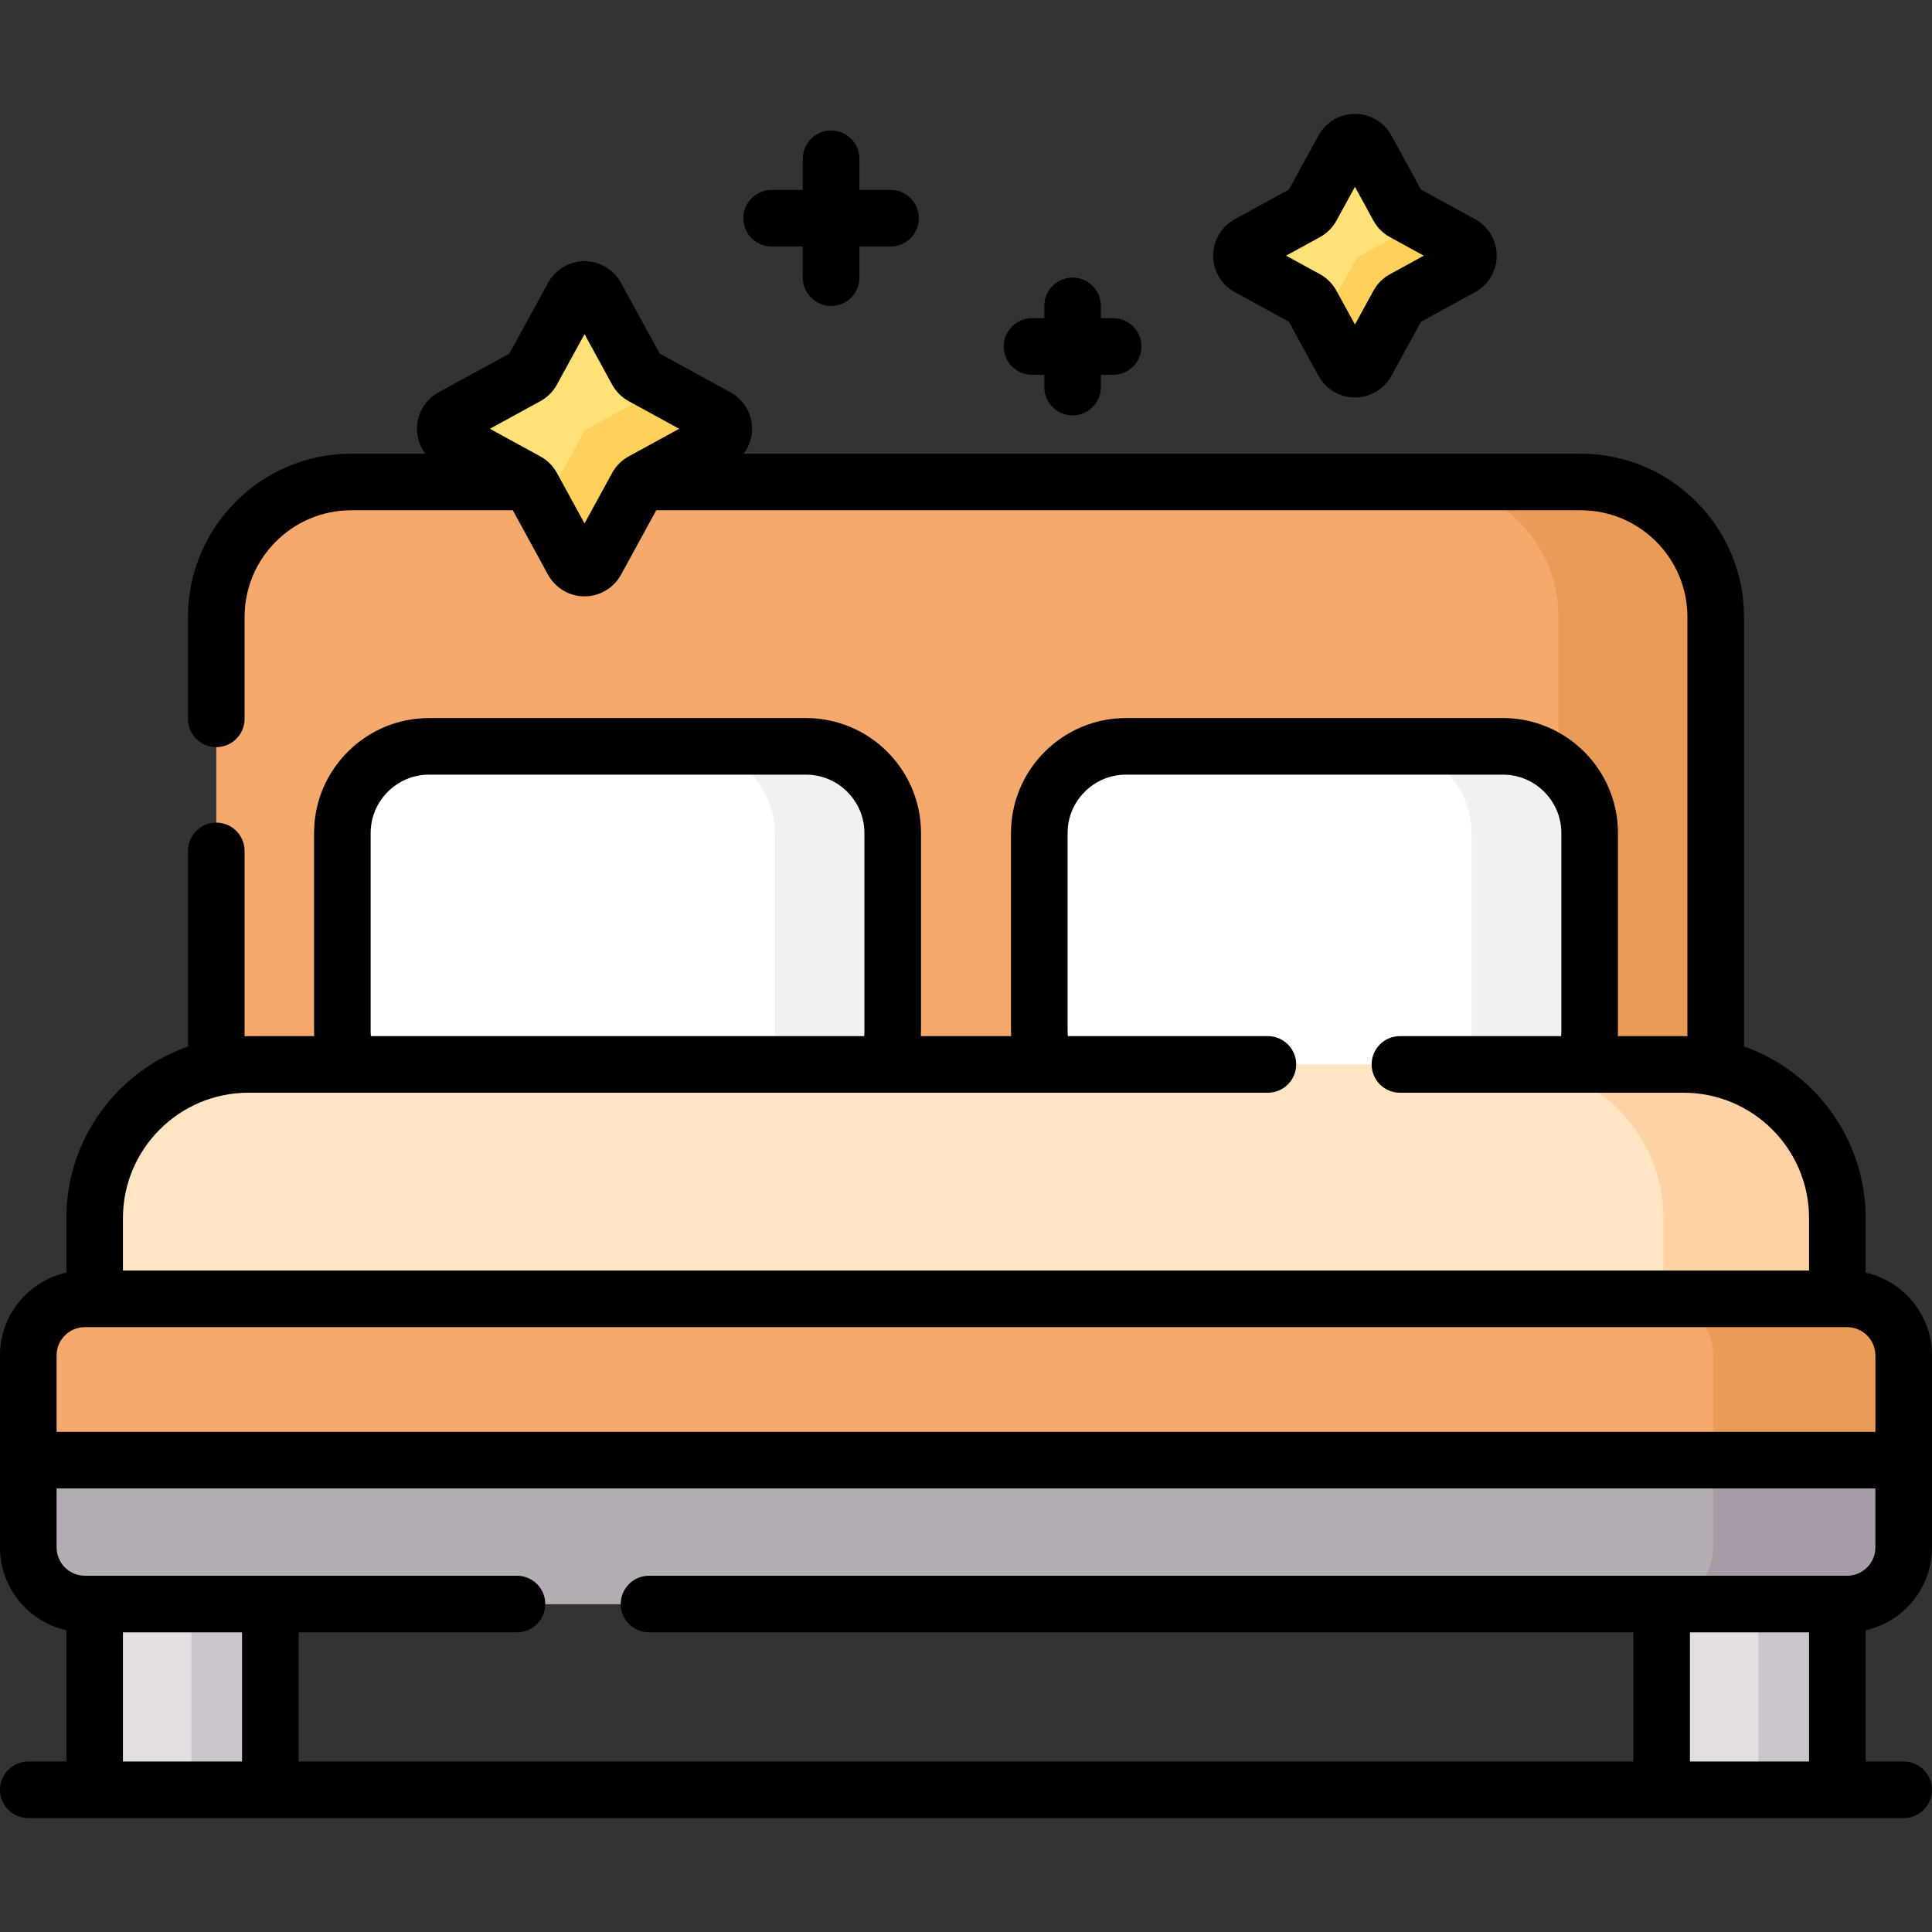 <svg id="Capa_1" enable-background="new 0 0 512 512" height="512" viewBox="0 0 512 512" width="512" xmlns="http://www.w3.org/2000/svg"><rect x="0" y="0" width="512" height="512" fill="#333333" stroke="none"/><g><g><g><path d="m65.828 283.083h380.344c2.922 0 5.767.326 8.511.927v-120.509c0-19.758-16.017-35.775-35.776-35.775h-325.814c-19.758 0-35.776 16.017-35.776 35.775v120.509c2.744-.601 5.589-.927 8.511-.927z" fill="#f6a96c"/></g></g><g><g><path d="m418.907 127.726h-41.683c19.758 0 35.776 16.017 35.776 35.775v119.582h33.172c2.922 0 5.767.326 8.511.927v-120.509c0-19.758-16.017-35.775-35.776-35.775z" fill="#ea9b58"/></g></g><g><g><path d="m25.083 424.087h46.561v50.231h-46.561z" fill="#e2dee2"/></g><g><path d="m25.083 424.087h46.561v50.231h-46.561z" fill="#e2dee2"/></g><g><path d="m50.726 424.087h20.917v50.231h-20.917z" fill="#cbc4cc"/></g><g><path d="m440.356 424.087h46.561v50.231h-46.561z" fill="#e2dee2"/></g><g><path d="m466 424.087h20.917v50.231h-20.917z" fill="#cbc4cc"/></g></g><g><g><path d="m419.01 283.083c1.451-3.008 2.266-6.374 2.266-9.922v-52.384c0-12.643-10.344-22.988-22.988-22.988h-99.878c-12.643 0-22.988 10.345-22.988 22.988v52.384c0 3.548.815 6.914 2.266 9.922z" fill="#fff"/></g><g><path d="m398.288 197.789h-31.276c12.643 0 22.988 10.345 22.988 22.988v52.384c0 3.548-.815 6.914-2.266 9.922h31.276c1.451-3.008 2.266-6.374 2.266-9.922v-52.384c0-12.643-10.345-22.988-22.988-22.988z" fill="#f3f0f3"/></g><g><path d="m234.312 283.083c1.451-3.008 2.266-6.374 2.266-9.922v-52.384c0-12.643-10.344-22.988-22.988-22.988h-99.878c-12.643 0-22.988 10.345-22.988 22.988v52.384c0 3.548.815 6.914 2.266 9.922z" fill="#fff"/></g><g><path d="m213.59 197.789h-31.276c12.643 0 22.988 10.345 22.988 22.988v52.384c0 3.548-.815 6.914-2.266 9.922h31.276c1.451-3.008 2.266-6.374 2.266-9.922v-52.384c0-12.643-10.344-22.988-22.988-22.988z" fill="#f3f0f3"/></g></g><g><path d="m486.917 345.208v-22.379c0-22.503-18.242-40.746-40.746-40.746h-380.343c-22.503 0-40.746 18.242-40.746 40.746v22.379z" fill="#ffe5c2"/></g><g><path d="m446.172 282.083h-46.083c22.503 0 40.746 18.242 40.746 40.746v22.379h46.083v-22.379c-.001-22.504-18.243-40.746-40.746-40.746z" fill="#fed2a4"/></g><g><path d="m489.5 425.088h-467c-8.284 0-15-6.716-15-15v-50.88c0-8.284 6.716-15 15-15h467c8.284 0 15 6.716 15 15v50.88c0 8.284-6.716 15-15 15z" fill="#f6a96c"/></g><g><path d="m489.5 344.208h-50.5c8.284 0 15 6.716 15 15v50.88c0 8.284-6.716 15-15 15h50.5c8.284 0 15-6.716 15-15v-50.88c0-8.284-6.716-15-15-15z" fill="#ea9b58"/></g><g><path d="m7.5 410.088c0 8.284 6.716 15 15 15h467c8.284 0 15-6.716 15-15v-23.141h-497z" fill="#b5adb6"/></g><g><path d="m504.5 410.088v-23.141h-50.5v23.141c0 8.284-6.716 15-15 15h50.5c8.284 0 15-6.716 15-15z" fill="#a79ba7"/></g><g><path d="m157.991 78.555 10.817 19.777c.323.59.808 1.075 1.398 1.398l19.777 10.817c2.439 1.334 2.439 4.837 0 6.17l-19.777 10.817c-.59.323-1.075.808-1.398 1.398l-10.817 19.777c-1.334 2.439-4.837 2.439-6.17 0l-10.817-19.777c-.323-.59-.808-1.075-1.398-1.398l-19.777-10.817c-2.439-1.334-2.439-4.837 0-6.17l19.777-10.817c.59-.323 1.075-.808 1.398-1.398l10.817-19.777c1.334-2.439 4.836-2.439 6.17 0z" fill="#ffe177"/></g><g><g><path d="m189.983 110.546-14.348-7.847-19.741 10.797c-.59.323-1.075.808-1.398 1.398l-10.584 19.353 7.909 14.462c1.334 2.439 4.837 2.439 6.17 0l10.817-19.777c.323-.59.808-1.075 1.398-1.398l19.777-10.817c2.439-1.334 2.439-4.837 0-6.171z" fill="#ffd15b"/></g></g><g><path d="m362.16 39.51 8.401 15.361c.323.59.808 1.075 1.398 1.398l15.361 8.401c2.439 1.334 2.439 4.837 0 6.17l-15.361 8.401c-.59.323-1.075.808-1.398 1.398l-8.401 15.361c-1.334 2.439-4.837 2.439-6.17 0l-8.401-15.361c-.323-.59-.808-1.075-1.398-1.398l-15.361-8.401c-2.439-1.334-2.439-4.837 0-6.17l15.361-8.401c.59-.323 1.075-.808 1.398-1.398l8.401-15.361c1.334-2.438 4.836-2.438 6.17 0z" fill="#ffe177"/></g><g><g><path d="m387.321 64.671-10.738-5.873c-.219.208-.467.396-.753.553l-15.361 8.401c-.59.323-1.075.808-1.398 1.398l-8.401 15.361c-.156.285-.344.534-.552.753l5.873 10.738c1.334 2.439 4.837 2.439 6.171 0l8.401-15.361c.323-.59.808-1.075 1.398-1.398l15.362-8.401c2.437-1.334 2.437-4.837-.002-6.171z" fill="#ffd15b"/></g></g><g><path d="m512 410.087v-50.879c0-10.717-7.534-19.702-17.582-21.952v-14.427c0-20.991-13.48-38.885-32.235-45.503v-113.825c0-23.862-19.413-43.275-43.275-43.275h-221.805c1.402-1.873 2.208-4.171 2.208-6.594 0-4.029-2.195-7.732-5.73-9.665l-18.753-10.257-10.257-18.753c-1.934-3.534-5.637-5.73-9.666-5.73-4.028 0-7.731 2.196-9.665 5.73l-10.257 18.753-18.754 10.257c-3.534 1.933-5.729 5.637-5.729 9.665 0 2.423.807 4.721 2.209 6.594h-19.616c-23.862 0-43.275 19.413-43.275 43.275v26.999c0 4.142 3.357 7.5 7.5 7.5s7.5-3.358 7.5-7.5v-26.999c0-15.591 12.685-28.275 28.275-28.275h42.805l9.342 17.082c1.934 3.534 5.637 5.73 9.665 5.73 4.029 0 7.732-2.196 9.666-5.73l9.342-17.082h244.994c15.591 0 28.275 12.684 28.275 28.275v111.108c-.337-.007-.672-.026-1.011-.026h-17.449c.022-.473.053-.945.053-1.422v-52.384c0-16.811-13.677-30.488-30.487-30.488h-99.878c-16.812 0-30.488 13.677-30.488 30.488v52.384c0 .476.031.949.053 1.422h-23.949c.022-.473.053-.945.053-1.422v-52.384c0-16.811-13.677-30.488-30.488-30.488h-99.878c-16.811 0-30.487 13.677-30.487 30.488v52.384c0 .476.031.949.053 1.422h-17.451c-.339 0-.673.019-1.011.026v-49.109c0-4.142-3.357-7.5-7.5-7.5s-7.5 3.358-7.5 7.5v51.825c-18.755 6.619-32.235 24.512-32.235 45.503v14.427c-10.048 2.251-17.582 11.236-17.582 21.953v50.879c0 10.717 7.534 19.702 17.582 21.952v34.779h-10.082c-4.143 0-7.5 3.358-7.5 7.5s3.357 7.5 7.5 7.5h497c4.143 0 7.5-3.358 7.5-7.5s-3.357-7.5-7.5-7.5h-10.082v-34.779c10.048-2.25 17.582-11.234 17.582-21.952zm-345.39-289.136c-1.851 1.011-3.365 2.524-4.383 4.381l-7.321 13.387-7.32-13.385c-1.013-1.853-2.526-3.368-4.381-4.382l-13.387-7.322 13.389-7.322c1.853-1.014 3.366-2.529 4.377-4.379l7.322-13.387 7.324 13.393c1.015 1.851 2.529 3.364 4.377 4.374l13.386 7.321zm-68.385 99.826c0-8.54 6.947-15.488 15.487-15.488h99.878c8.54 0 15.488 6.948 15.488 15.488v52.384c0 .477-.021.951-.065 1.422h-130.723c-.044-.471-.065-.945-.065-1.422zm-65.643 102.052c0-18.332 14.914-33.246 33.246-33.246h270.172c4.143 0 7.5-3.358 7.5-7.5s-3.357-7.5-7.5-7.5h-53.007c-.043-.471-.071-.945-.071-1.422v-52.384c0-8.54 6.948-15.488 15.488-15.488h99.878c8.54 0 15.487 6.948 15.487 15.488v52.384c0 .477-.027.951-.071 1.422h-42.704c-4.143 0-7.5 3.358-7.5 7.5s3.357 7.5 7.5 7.5h75.172c18.332 0 33.246 14.914 33.246 33.246v13.879h-446.836zm-17.582 36.379c0-4.136 3.364-7.5 7.5-7.5h467c4.136 0 7.5 3.364 7.5 7.5v20.239h-482zm49.144 107.611h-31.562v-34.231h31.562zm415.274 0h-31.562v-34.231h31.562zm10.082-49.232h-317.5c-4.143 0-7.5 3.358-7.5 7.5s3.357 7.5 7.5 7.5h260.856v34.231h-353.712v-34.231h57.856c4.143 0 7.5-3.358 7.5-7.5s-3.357-7.5-7.5-7.5h-114.5c-4.136 0-7.5-3.365-7.5-7.5v-15.64h482v15.64c0 4.136-3.364 7.5-7.5 7.5z"/><path d="m204.496 65.323h8.252v8.252c0 4.142 3.357 7.5 7.5 7.5s7.5-3.358 7.5-7.5v-8.252h8.252c4.143 0 7.5-3.358 7.5-7.5s-3.357-7.5-7.5-7.5h-8.252v-8.252c0-4.142-3.357-7.5-7.5-7.5s-7.5 3.358-7.5 7.5v8.252h-8.252c-4.143 0-7.5 3.358-7.5 7.5s3.358 7.5 7.5 7.5z"/><path d="m273.496 99.323h3.252v3.252c0 4.142 3.357 7.5 7.5 7.5s7.5-3.358 7.5-7.5v-3.252h3.252c4.143 0 7.5-3.358 7.5-7.5s-3.357-7.5-7.5-7.5h-3.252v-3.252c0-4.142-3.357-7.5-7.5-7.5s-7.5 3.358-7.5 7.5v3.252h-3.252c-4.143 0-7.5 3.358-7.5 7.5s3.358 7.5 7.5 7.5z"/><path d="m327.23 77.422 14.338 7.842 7.841 14.335c1.932 3.536 5.635 5.732 9.664 5.732h.002c4.028 0 7.731-2.196 9.665-5.73l7.842-14.337 14.339-7.842c3.534-1.933 5.729-5.637 5.729-9.666-.001-4.028-2.196-7.731-5.73-9.664l-14.339-7.843-7.841-14.337s0 0 0-.001c-1.934-3.534-5.637-5.729-9.665-5.729-.001 0-.002 0-.002 0-4.028.001-7.731 2.197-9.663 5.73l-7.841 14.337-14.339 7.842c-3.534 1.933-5.729 5.636-5.73 9.665 0 4.028 2.195 7.732 5.73 9.666zm22.561-14.573c1.849-1.012 3.362-2.524 4.378-4.378l4.906-8.971 4.909 8.977c1.015 1.851 2.529 3.364 4.377 4.373l8.971 4.907-8.968 4.905c-1.852 1.012-3.367 2.526-4.383 4.381l-4.906 8.97-4.908-8.974c-1.013-1.85-2.526-3.363-4.378-4.376l-8.971-4.907z"/></g></g></svg>